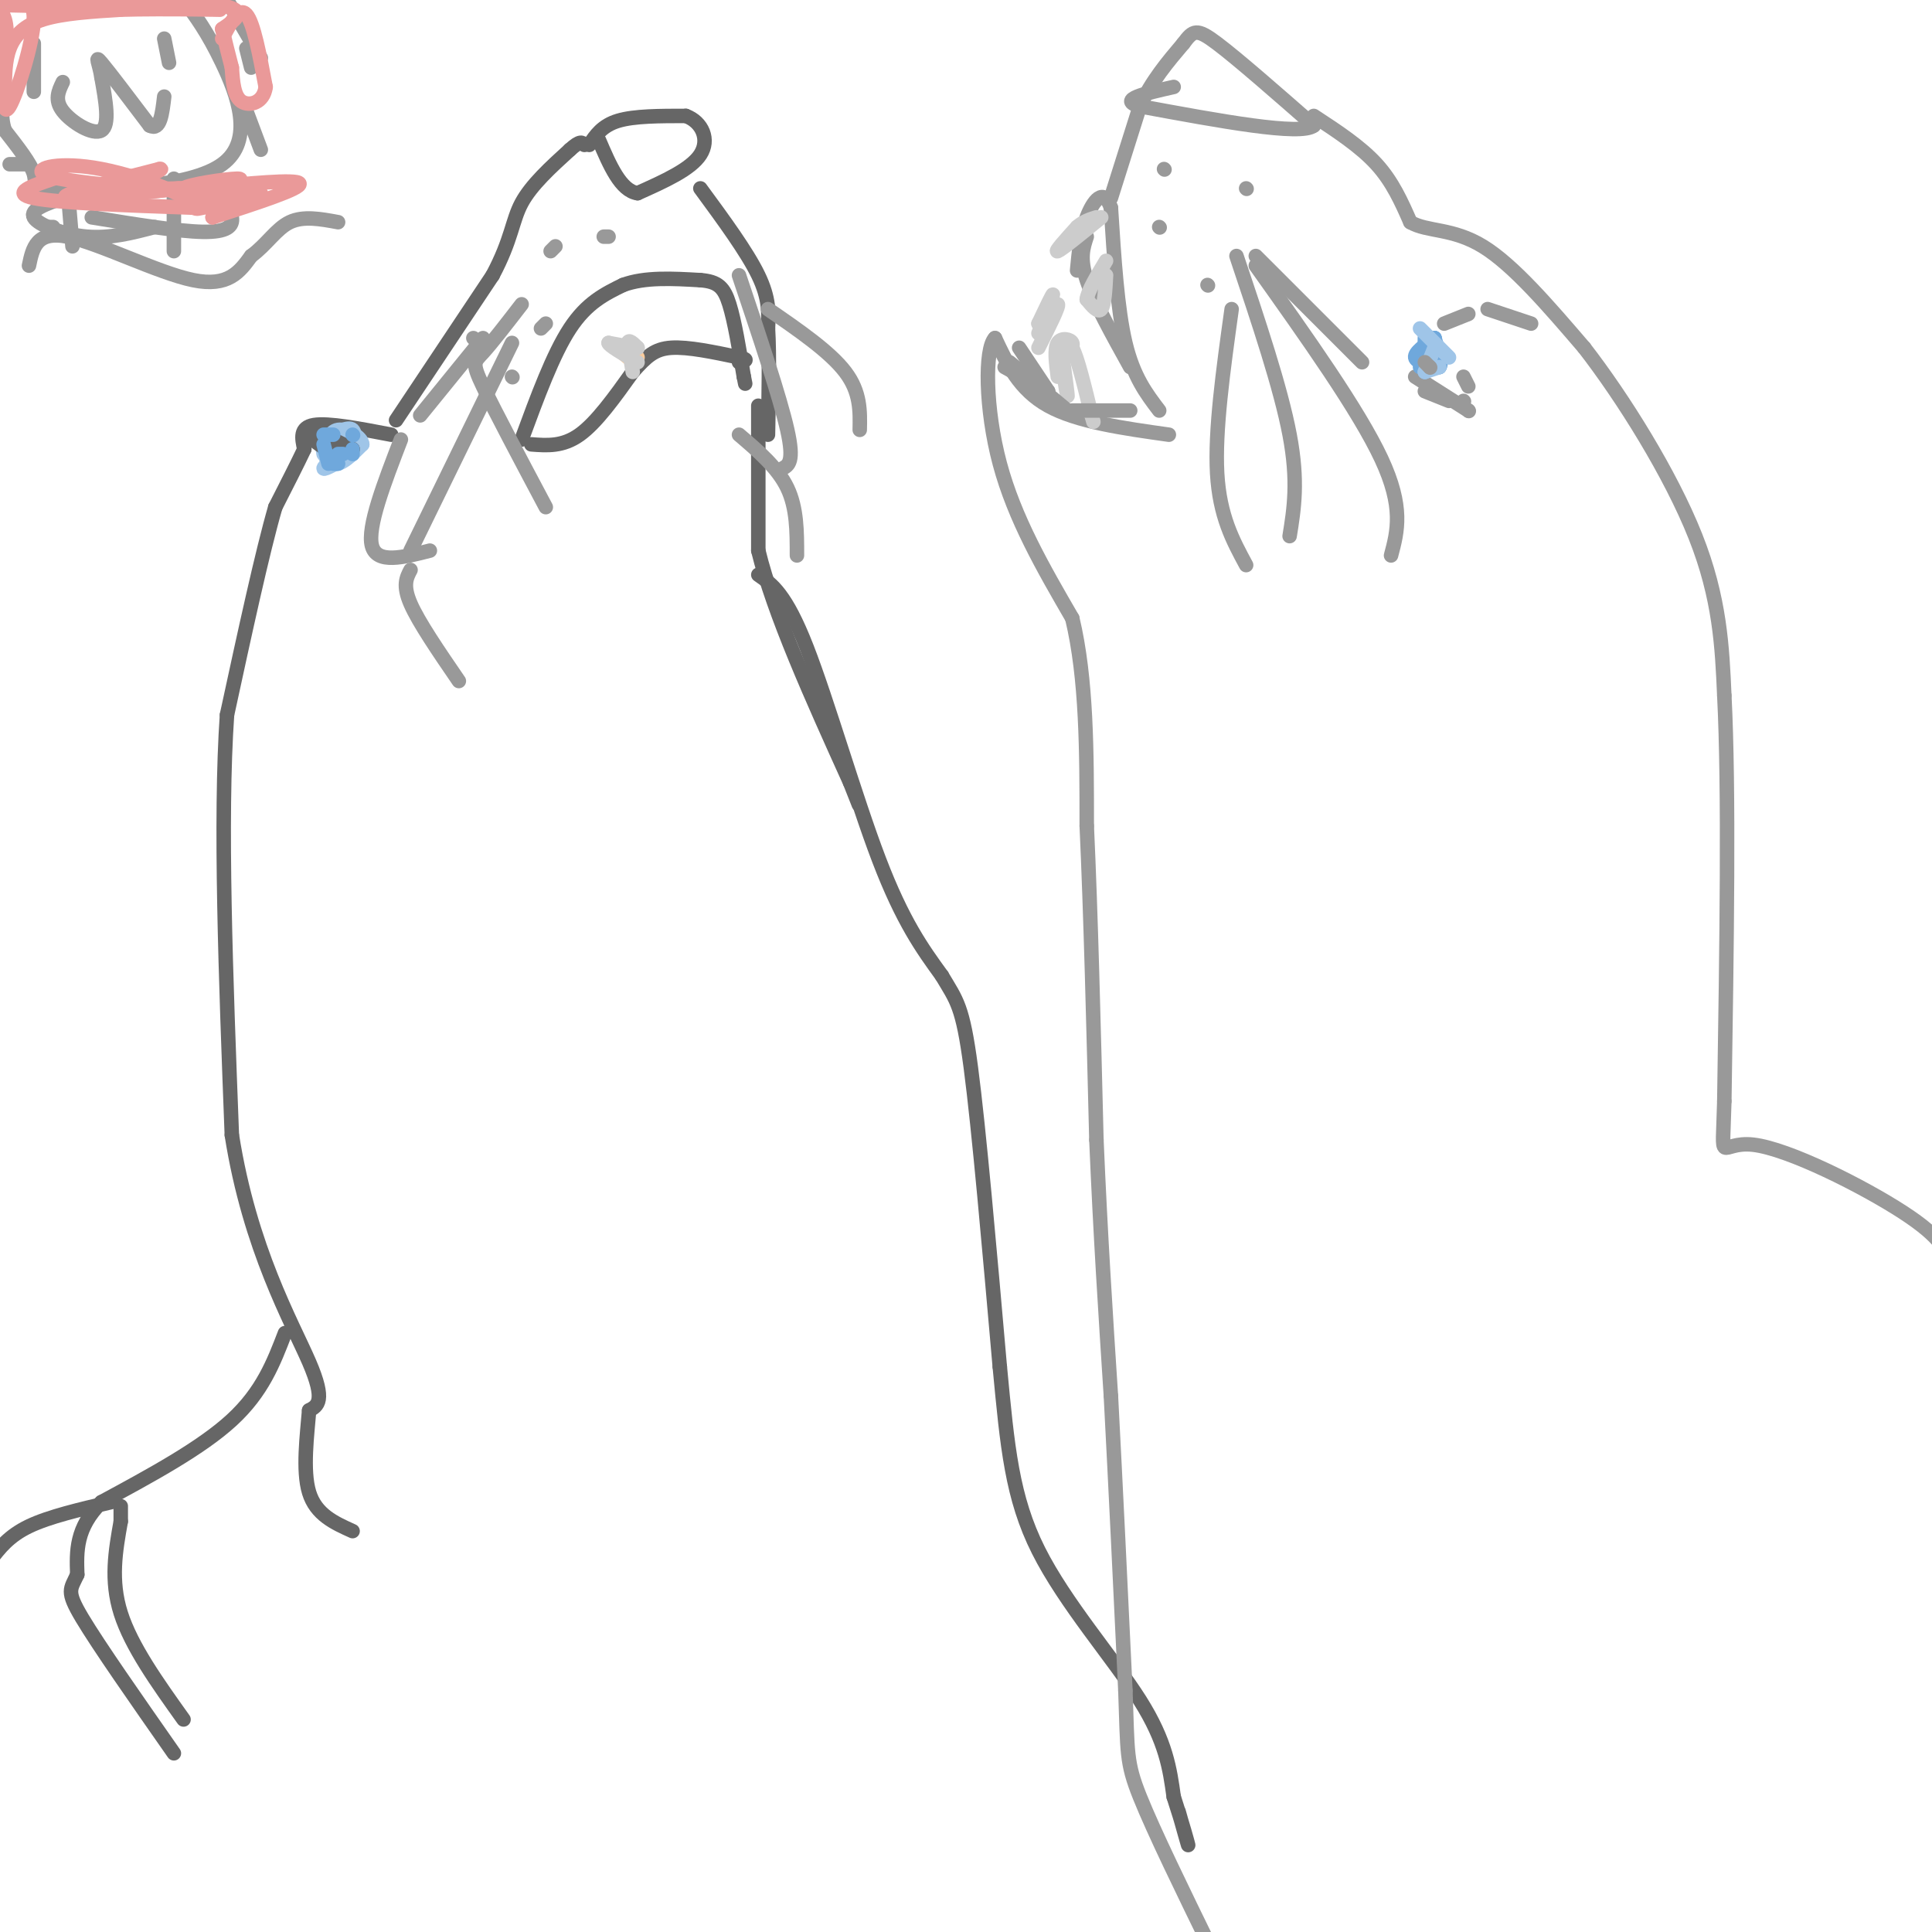 <svg viewBox='0 0 400 400' version='1.1' xmlns='http://www.w3.org/2000/svg' xmlns:xlink='http://www.w3.org/1999/xlink'><g fill='none' stroke='#666666' stroke-width='3' stroke-linecap='round' stroke-linejoin='round'><path d='M82,87c0.000,0.000 20.000,-30.000 20,-30'/><path d='M102,57c4.000,-7.511 4.000,-11.289 6,-15c2.000,-3.711 6.000,-7.356 10,-11'/><path d='M118,31c2.167,-2.000 2.583,-1.500 3,-1'/><path d='M122,30c1.333,-2.000 2.667,-4.000 6,-5c3.333,-1.000 8.667,-1.000 14,-1'/><path d='M142,24c3.422,1.267 4.978,4.933 3,8c-1.978,3.067 -7.489,5.533 -13,8'/><path d='M132,40c-3.500,-0.500 -5.750,-5.750 -8,-11'/><path d='M145,39c4.833,6.583 9.667,13.167 12,18c2.333,4.833 2.167,7.917 2,11'/><path d='M159,68c0.333,5.500 0.167,13.750 0,22'/><path d='M108,91c3.250,-8.833 6.500,-17.667 10,-23c3.500,-5.333 7.250,-7.167 11,-9'/><path d='M129,59c4.500,-1.667 10.250,-1.333 16,-1'/><path d='M145,58c3.689,0.289 4.911,1.511 6,5c1.089,3.489 2.044,9.244 3,15'/><path d='M154,78c0.500,2.500 0.250,1.250 0,0'/><path d='M110,92c3.250,0.250 6.500,0.500 10,-2c3.500,-2.500 7.250,-7.750 11,-13'/><path d='M131,77c2.867,-3.222 4.533,-4.778 8,-5c3.467,-0.222 8.733,0.889 14,2'/><path d='M153,74c2.333,0.500 1.167,0.750 0,1'/></g>
<g fill='none' stroke='#f9cb9c' stroke-width='3' stroke-linecap='round' stroke-linejoin='round'><path d='M130,74c-1.083,-0.917 -2.167,-1.833 -2,-2c0.167,-0.167 1.583,0.417 3,1'/><path d='M131,73c0.000,0.000 -1.500,-0.500 -3,-1'/><path d='M128,72c0.167,0.167 2.083,1.083 4,2'/></g>
<g fill='none' stroke='#666666' stroke-width='3' stroke-linecap='round' stroke-linejoin='round'><path d='M157,84c0.000,0.000 0.000,30.000 0,30'/><path d='M157,114c3.167,13.000 11.083,30.500 19,48'/><path d='M176,162c3.167,8.000 1.583,4.000 0,0'/><path d='M157,119c2.844,1.978 5.689,3.956 10,15c4.311,11.044 10.089,31.156 15,44c4.911,12.844 8.956,18.422 13,24'/><path d='M195,202c3.089,5.200 4.311,6.200 6,19c1.689,12.800 3.844,37.400 6,62'/><path d='M207,283c1.571,16.583 2.500,27.042 8,38c5.500,10.958 15.571,22.417 21,31c5.429,8.583 6.214,14.292 7,20'/><path d='M243,372c1.844,5.644 2.956,9.756 3,10c0.044,0.244 -0.978,-3.378 -2,-7'/><path d='M81,90c-6.500,-1.250 -13.000,-2.500 -16,-2c-3.000,0.500 -2.500,2.750 -2,5'/><path d='M63,93c-1.333,2.833 -3.667,7.417 -6,12'/><path d='M57,105c-2.667,9.167 -6.333,26.083 -10,43'/><path d='M47,148c-1.500,21.667 -0.250,54.333 1,87'/><path d='M48,235c3.711,23.533 12.489,38.867 16,47c3.511,8.133 1.756,9.067 0,10'/><path d='M64,292c-0.400,4.978 -1.400,12.422 0,17c1.400,4.578 5.200,6.289 9,8'/><path d='M59,276c-2.333,6.083 -4.667,12.167 -11,18c-6.333,5.833 -16.667,11.417 -27,17'/><path d='M21,311c-5.333,5.333 -5.167,10.167 -5,15'/><path d='M16,326c-1.400,3.089 -2.400,3.311 1,9c3.400,5.689 11.200,16.844 19,28'/><path d='M38,356c-5.417,-7.583 -10.833,-15.167 -13,-22c-2.167,-6.833 -1.083,-12.917 0,-19'/><path d='M25,315c0.000,-3.667 0.000,-3.333 0,-3'/><path d='M23,311c-6.417,1.500 -12.833,3.000 -17,5c-4.167,2.000 -6.083,4.500 -8,7'/></g>
<g fill='none' stroke='#9fc5e8' stroke-width='3' stroke-linecap='round' stroke-linejoin='round'><path d='M72,92c-2.583,2.333 -5.167,4.667 -5,5c0.167,0.333 3.083,-1.333 6,-3'/><path d='M73,94c0.131,-1.536 -2.542,-3.875 -4,-4c-1.458,-0.125 -1.702,1.964 -1,3c0.702,1.036 2.351,1.018 4,1'/><path d='M72,94c1.111,-1.044 1.889,-4.156 1,-5c-0.889,-0.844 -3.444,0.578 -6,2'/><path d='M67,91c-0.756,1.600 0.356,4.600 2,5c1.644,0.400 3.822,-1.800 6,-4'/><path d='M75,92c-0.044,-1.511 -3.156,-3.289 -5,-3c-1.844,0.289 -2.422,2.644 -3,5'/></g>
<g fill='none' stroke='#666666' stroke-width='3' stroke-linecap='round' stroke-linejoin='round'><path d='M69,91c0.000,0.000 4.000,2.000 4,2'/><path d='M73,93c-4.167,-1.583 -8.333,-3.167 -9,-3c-0.667,0.167 2.167,2.083 5,4'/><path d='M69,94c0.833,0.667 0.417,0.333 0,0'/><path d='M69,91c0.000,0.000 0.000,1.000 0,1'/></g>
<g fill='none' stroke='#6fa8dc' stroke-width='3' stroke-linecap='round' stroke-linejoin='round'><path d='M70,96c0.000,0.000 -1.000,0.000 -1,0'/><path d='M68,96c0.000,0.000 -1.000,-4.000 -1,-4'/><path d='M67,90c0.000,0.000 2.000,0.000 2,0'/><path d='M73,90c0.000,0.000 0.100,0.100 0.1,0.1'/><path d='M73,93c0.000,0.000 0.000,1.000 0,1'/><path d='M71,94c0.000,0.000 -1.000,0.000 -1,0'/></g>
<g fill='none' stroke='#999999' stroke-width='3' stroke-linecap='round' stroke-linejoin='round'><path d='M240,85c-2.667,-3.500 -5.333,-7.000 -7,-14c-1.667,-7.000 -2.333,-17.500 -3,-28'/><path d='M230,43c-1.489,-4.400 -3.711,-1.400 -5,2c-1.289,3.400 -1.644,7.200 -2,11'/><path d='M225,49c-0.750,2.250 -1.500,4.500 0,9c1.500,4.500 5.250,11.250 9,18'/><path d='M230,41c0.000,0.000 6.000,-19.000 6,-19'/><path d='M236,22c2.500,-5.333 5.750,-9.167 9,-13'/><path d='M245,9c2.067,-2.778 2.733,-3.222 7,0c4.267,3.222 12.133,10.111 20,17'/><path d='M272,26c-2.667,2.167 -19.333,-0.917 -36,-4'/><path d='M236,22c-4.833,-1.333 1.083,-2.667 7,-4'/><path d='M272,24c4.833,3.167 9.667,6.333 13,10c3.333,3.667 5.167,7.833 7,12'/><path d='M292,46c3.489,2.044 8.711,1.156 15,5c6.289,3.844 13.644,12.422 21,21'/><path d='M328,72c8.111,10.467 17.889,26.133 23,39c5.111,12.867 5.556,22.933 6,33'/><path d='M357,144c1.000,19.500 0.500,51.750 0,84'/><path d='M357,228c-0.369,14.333 -1.292,8.167 6,9c7.292,0.833 22.798,8.667 31,14c8.202,5.333 9.101,8.167 10,11'/><path d='M242,90c-9.500,-1.333 -19.000,-2.667 -25,-6c-6.000,-3.333 -8.500,-8.667 -11,-14'/><path d='M206,70c-2.156,2.178 -2.044,14.622 1,26c3.044,11.378 9.022,21.689 15,32'/><path d='M222,128c3.000,12.500 3.000,27.750 3,43'/><path d='M225,171c0.833,18.000 1.417,41.500 2,65'/><path d='M227,236c0.833,19.667 1.917,36.333 3,53'/><path d='M230,289c1.000,19.000 2.000,40.000 3,61'/><path d='M233,350c0.467,12.956 0.133,14.844 3,22c2.867,7.156 8.933,19.578 15,32'/><path d='M250,402c0.000,0.000 0.100,0.100 0.1,0.1'/></g>
<g fill='none' stroke='#cccccc' stroke-width='3' stroke-linecap='round' stroke-linejoin='round'><path d='M219,78c-0.378,-2.889 -0.756,-5.778 0,-7c0.756,-1.222 2.644,-0.778 3,0c0.356,0.778 -0.822,1.889 -2,3'/><path d='M220,74c-0.044,2.600 0.844,7.600 1,8c0.156,0.400 -0.422,-3.800 -1,-8'/><path d='M220,74c0.111,-2.311 0.889,-4.089 2,-2c1.111,2.089 2.556,8.044 4,14'/><path d='M226,86c0.667,2.333 0.333,1.167 0,0'/><path d='M215,69c1.500,-3.833 3.000,-7.667 3,-8c0.000,-0.333 -1.500,2.833 -3,6'/><path d='M215,67c0.600,-0.356 3.600,-4.244 4,-4c0.400,0.244 -1.800,4.622 -4,9'/></g>
<g fill='none' stroke='#999999' stroke-width='3' stroke-linecap='round' stroke-linejoin='round'><path d='M211,72c0.000,0.000 6.000,9.000 6,9'/><path d='M217,81c0.000,0.000 -9.000,-5.000 -9,-5'/><path d='M209,75c0.000,0.000 12.000,10.000 12,10'/><path d='M222,85c0.000,0.000 12.000,0.000 12,0'/><path d='M299,67c0.000,0.000 5.000,-2.000 5,-2'/><path d='M308,64c0.000,0.000 9.000,3.000 9,3'/><path d='M303,78c0.000,0.000 1.000,2.000 1,2'/><path d='M303,83c0.000,0.000 0.100,0.100 0.1,0.1'/><path d='M300,83c0.000,0.000 -5.000,-2.000 -5,-2'/><path d='M293,78c0.000,0.000 11.000,7.000 11,7'/><path d='M304,85c0.000,0.000 0.100,0.100 0.1,0.1'/></g>
<g fill='none' stroke='#6fa8dc' stroke-width='3' stroke-linecap='round' stroke-linejoin='round'><path d='M296,73c0.000,0.000 -2.000,3.000 -2,3'/><path d='M296,76c0.000,0.000 1.000,-6.000 1,-6'/><path d='M295,70c0.000,0.000 0.000,7.000 0,7'/><path d='M297,76c0.000,0.000 0.000,-6.000 0,-6'/><path d='M297,70c-2.083,1.500 -4.167,3.000 -4,4c0.167,1.000 2.583,1.500 5,2'/><path d='M298,76c0.667,-0.667 -0.167,-3.333 -1,-6'/></g>
<g fill='none' stroke='#9fc5e8' stroke-width='3' stroke-linecap='round' stroke-linejoin='round'><path d='M297,72c0.000,0.000 -2.000,5.000 -2,5'/><path d='M295,77c0.000,0.000 3.000,-1.000 3,-1'/><path d='M300,74c0.000,0.000 -6.000,-6.000 -6,-6'/></g>
<g fill='none' stroke='#999999' stroke-width='3' stroke-linecap='round' stroke-linejoin='round'><path d='M296,76c0.000,0.000 0.100,0.100 0.1,0.1'/><path d='M296,76c0.000,0.000 -1.000,-1.000 -1,-1'/><path d='M240,47c0.000,0.000 0.100,0.100 0.1,0.1'/><path d='M241,35c0.000,0.000 0.100,0.100 0.1,0.1'/><path d='M258,39c0.000,0.000 0.100,0.100 0.1,0.1'/><path d='M250,59c0.000,0.000 0.100,0.100 0.1,0.1'/><path d='M256,53c4.583,13.667 9.167,27.333 11,37c1.833,9.667 0.917,15.333 0,21'/><path d='M260,55c10.667,15.000 21.333,30.000 26,40c4.667,10.000 3.333,15.000 2,20'/><path d='M255,64c-1.750,12.583 -3.500,25.167 -3,34c0.500,8.833 3.250,13.917 6,19'/><path d='M260,53c0.000,0.000 22.000,22.000 22,22'/><path d='M98,70c0.000,0.000 0.100,0.100 0.1,0.1'/><path d='M114,52c0.000,0.000 1.000,-1.000 1,-1'/><path d='M125,49c0.000,0.000 1.000,0.000 1,0'/><path d='M113,67c0.000,0.000 -1.000,1.000 -1,1'/><path d='M106,78c0.000,0.000 0.100,0.100 0.1,0.1'/><path d='M106,71c0.000,0.000 -21.000,43.000 -21,43'/><path d='M85,118c-0.833,1.583 -1.667,3.167 0,7c1.667,3.833 5.833,9.917 10,16'/><path d='M100,70c0.000,0.000 -13.000,16.000 -13,16'/><path d='M83,91c-3.500,9.083 -7.000,18.167 -6,22c1.000,3.833 6.500,2.417 12,1'/><path d='M108,63c-3.089,4.000 -6.178,8.000 -8,10c-1.822,2.000 -2.378,2.000 0,7c2.378,5.000 7.689,15.000 13,25'/><path d='M153,57c4.250,12.667 8.500,25.333 10,32c1.500,6.667 0.250,7.333 -1,8'/><path d='M153,90c4.000,3.417 8.000,6.833 10,11c2.000,4.167 2.000,9.083 2,14'/><path d='M159,64c6.417,4.417 12.833,8.833 16,13c3.167,4.167 3.083,8.083 3,12'/><path d='M38,0c2.458,3.278 4.915,6.555 8,13c3.085,6.445 6.796,16.057 0,21c-6.796,4.943 -24.099,5.215 -32,5c-7.901,-0.215 -6.400,-0.919 -7,-3c-0.600,-2.081 -3.300,-5.541 -6,-9'/><path d='M1,27c-1.000,-3.000 -0.500,-6.000 0,-9'/><path d='M13,17c-0.889,1.844 -1.778,3.689 0,6c1.778,2.311 6.222,5.089 8,4c1.778,-1.089 0.889,-6.044 0,-11'/><path d='M21,16c-0.444,-2.956 -1.556,-4.844 0,-3c1.556,1.844 5.778,7.422 10,13'/><path d='M31,26c2.167,1.167 2.583,-2.417 3,-6'/><path d='M34,8c0.000,0.000 1.000,5.000 1,5'/><path d='M7,9c0.000,0.000 0.000,10.000 0,10'/><path d='M14,39c0.000,0.000 1.000,12.000 1,12'/><path d='M36,37c0.000,0.000 0.000,15.000 0,15'/><path d='M6,55c0.756,-3.644 1.511,-7.289 8,-6c6.489,1.289 18.711,7.511 26,9c7.289,1.489 9.644,-1.756 12,-5'/><path d='M52,53c3.200,-2.333 5.200,-5.667 8,-7c2.800,-1.333 6.400,-0.667 10,0'/><path d='M38,40c2.042,-0.458 4.083,-0.917 6,0c1.917,0.917 3.708,3.208 4,5c0.292,1.792 -0.917,3.083 -6,3c-5.083,-0.083 -14.042,-1.542 -23,-3'/><path d='M13,41c-3.444,1.200 -6.889,2.400 -6,4c0.889,1.600 6.111,3.600 11,4c4.889,0.400 9.444,-0.800 14,-2'/><path d='M51,23c0.000,0.000 3.000,8.000 3,8'/><path d='M51,10c0.000,0.000 1.000,4.000 1,4'/><path d='M47,0c0.000,0.000 7.000,12.000 7,12'/><path d='M48,39c0.000,0.000 -1.000,4.000 -1,4'/><path d='M11,47c0.000,0.000 -1.000,0.000 -1,0'/><path d='M5,34c0.000,0.000 -3.000,0.000 -3,0'/></g>
<g fill='none' stroke='#ea9999' stroke-width='3' stroke-linecap='round' stroke-linejoin='round'><path d='M11,37c-4.417,1.500 -8.833,3.000 -4,4c4.833,1.000 18.917,1.500 33,2'/><path d='M40,43c1.762,-1.524 -10.333,-6.333 -19,-8c-8.667,-1.667 -13.905,-0.190 -12,1c1.905,1.190 10.952,2.095 20,3'/><path d='M29,39c6.619,0.321 13.167,-0.375 9,0c-4.167,0.375 -19.048,1.821 -21,2c-1.952,0.179 9.024,-0.911 20,-2'/><path d='M37,39c-2.844,0.400 -19.956,2.400 -23,2c-3.044,-0.400 7.978,-3.200 19,-6'/><path d='M33,35c1.711,-0.311 -3.511,1.911 -5,3c-1.489,1.089 0.756,1.044 3,1'/><path d='M41,39c10.250,-1.000 20.500,-2.000 21,-1c0.500,1.000 -8.750,4.000 -18,7'/><path d='M44,45c0.214,-0.250 9.750,-4.375 10,-5c0.250,-0.625 -8.786,2.250 -12,3c-3.214,0.750 -0.607,-0.625 2,-2'/><path d='M44,41c-1.750,-0.619 -7.125,-1.167 -6,-2c1.125,-0.833 8.750,-1.952 11,-2c2.250,-0.048 -0.875,0.976 -4,2'/><path d='M45,39c-0.167,0.333 1.417,0.167 3,0'/><path d='M1,19c0.000,-3.178 0.000,-6.356 1,-9c1.000,-2.644 3.000,-4.756 7,-6c4.000,-1.244 10.000,-1.622 16,-2'/><path d='M25,2c9.022,-0.267 23.578,0.067 20,0c-3.578,-0.067 -25.289,-0.533 -47,-1'/><path d='M1,1c3.067,-0.911 6.133,-1.822 6,3c-0.133,4.822 -3.467,15.378 -5,18c-1.533,2.622 -1.267,-2.689 -1,-8'/><path d='M1,14c0.083,-3.250 0.792,-7.375 0,-10c-0.792,-2.625 -3.083,-3.750 4,-4c7.083,-0.250 23.542,0.375 40,1'/><path d='M45,1c6.833,1.000 3.917,3.000 1,5'/><path d='M46,8c1.750,-3.333 3.500,-6.667 5,-5c1.500,1.667 2.750,8.333 4,15'/><path d='M55,18c-0.400,3.311 -3.400,4.089 -5,3c-1.600,-1.089 -1.800,-4.044 -2,-7'/><path d='M48,14c-0.667,-2.500 -1.333,-5.250 -2,-8'/></g>
<g fill='none' stroke='#cccccc' stroke-width='3' stroke-linecap='round' stroke-linejoin='round'><path d='M229,57c-0.167,3.083 -0.333,6.167 -1,7c-0.667,0.833 -1.833,-0.583 -3,-2'/><path d='M225,62c0.167,-1.667 2.083,-4.833 4,-8'/><path d='M228,45c-4.083,3.333 -8.167,6.667 -9,7c-0.833,0.333 1.583,-2.333 4,-5'/><path d='M223,47c1.333,-1.167 2.667,-1.583 4,-2'/><path d='M131,77c0.000,0.000 -1.000,-6.000 -1,-6'/><path d='M130,71c0.167,-0.833 1.083,0.083 2,1'/><path d='M132,72c-0.667,0.000 -3.333,-0.500 -6,-1'/><path d='M126,71c0.000,0.500 3.000,2.250 6,4'/></g>
</svg>